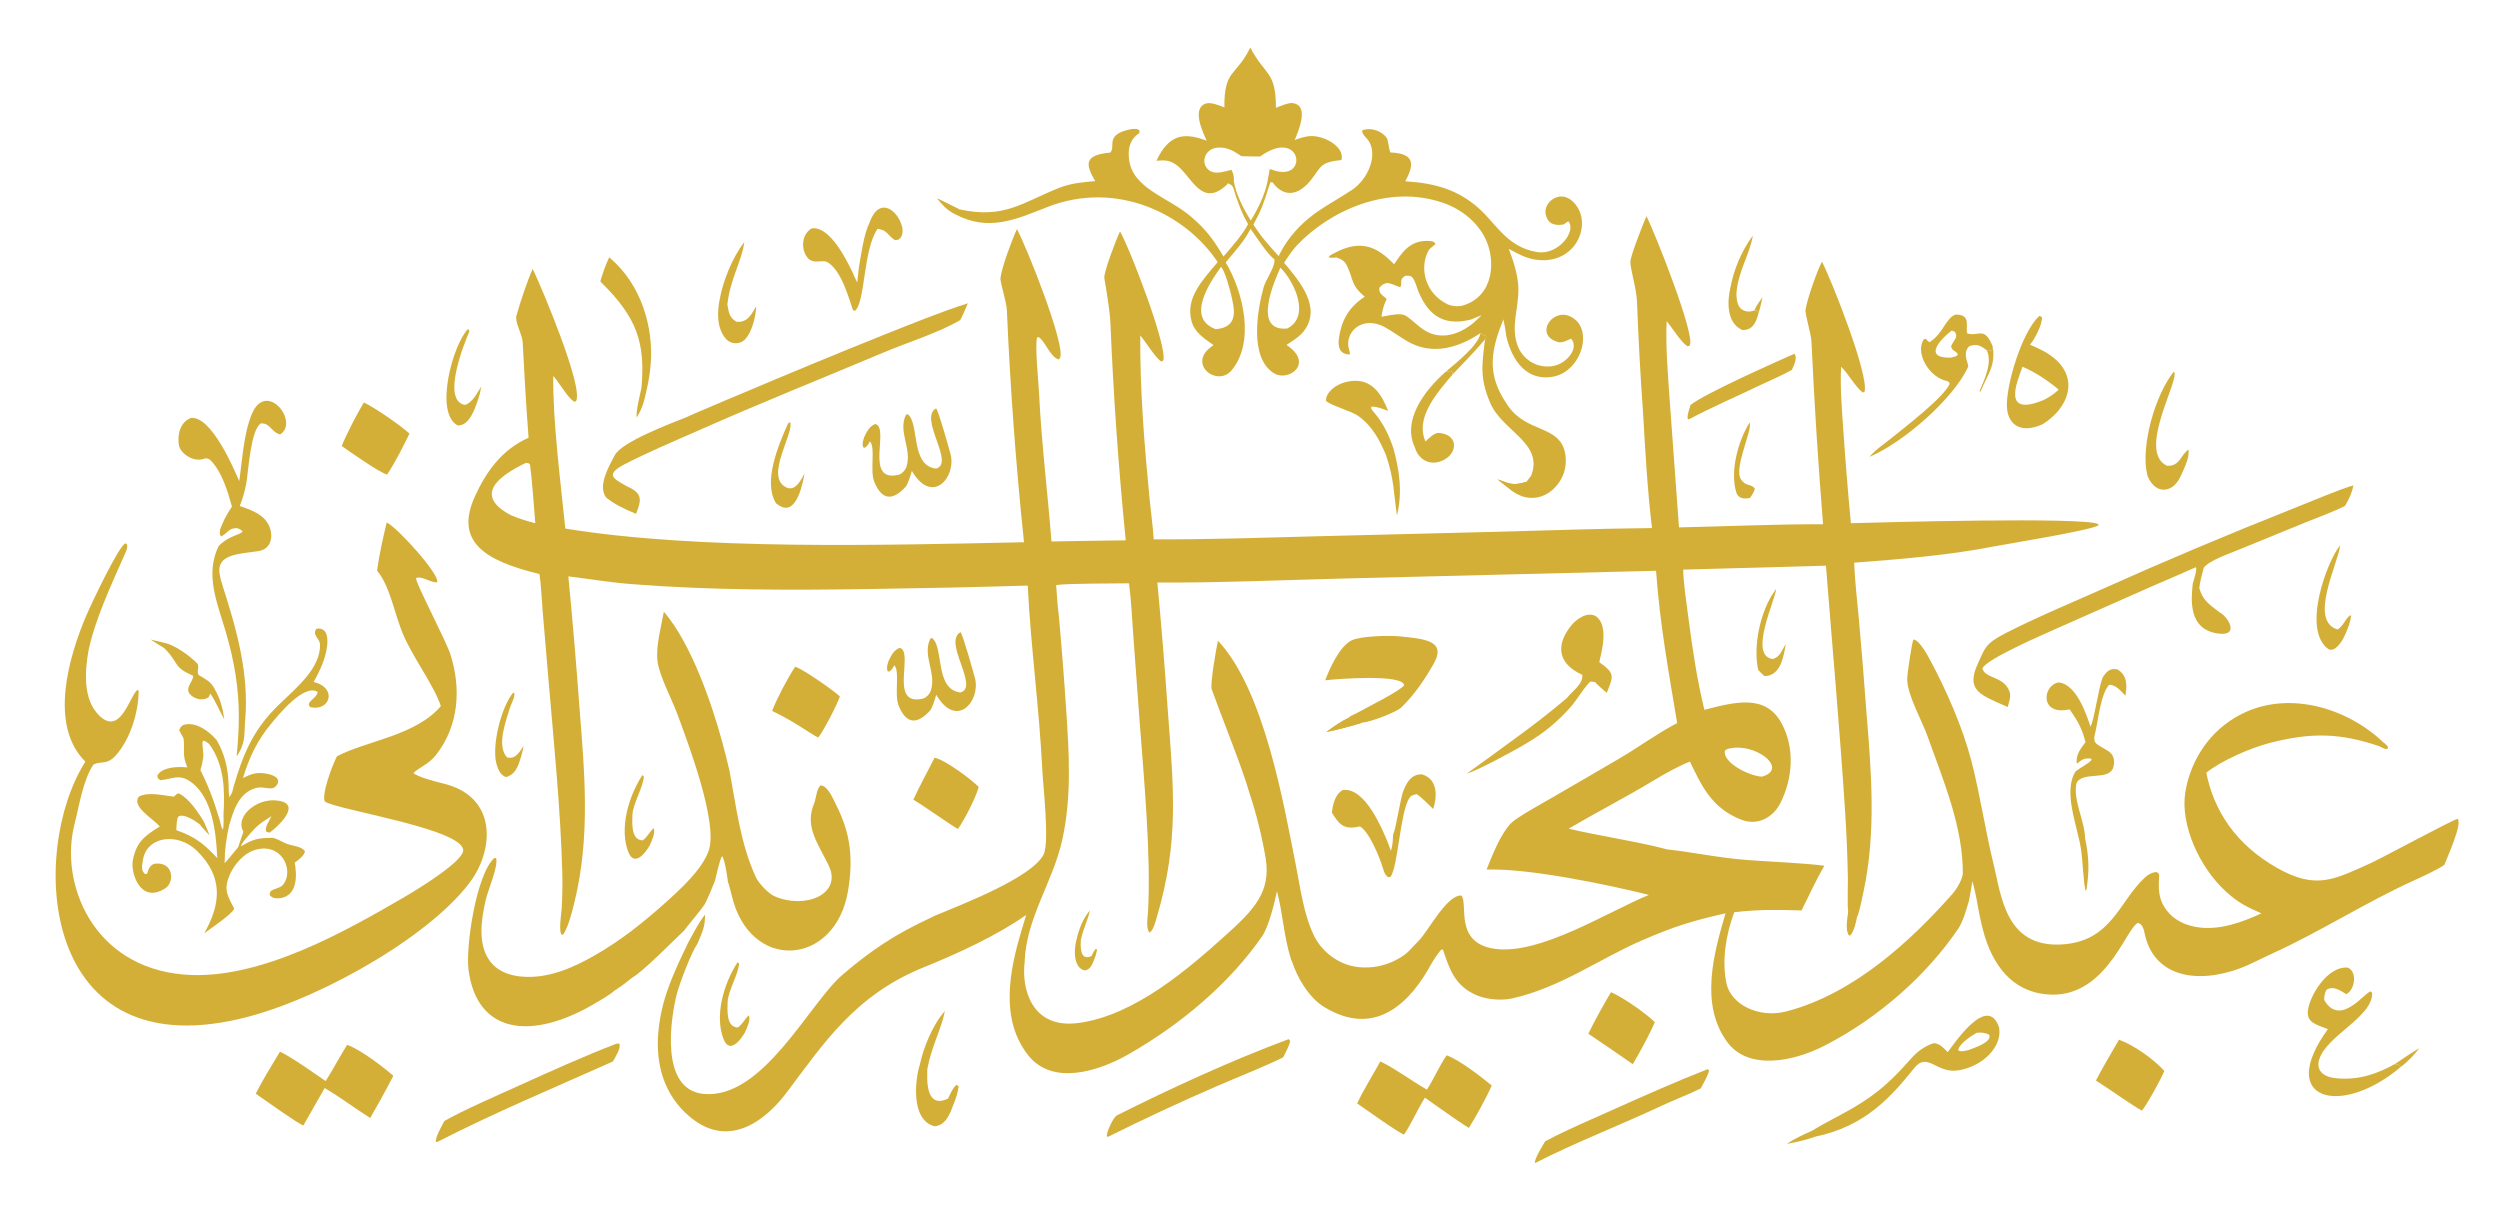 <?xml version="1.0" encoding="UTF-8" standalone="no"?><!DOCTYPE svg PUBLIC "-//W3C//DTD SVG 1.1//EN" "http://www.w3.org/Graphics/SVG/1.1/DTD/svg11.dtd"><svg width="100%" height="100%" viewBox="0 0 19750 9667" version="1.1" xmlns="http://www.w3.org/2000/svg" xmlns:xlink="http://www.w3.org/1999/xlink" xml:space="preserve" xmlns:serif="http://www.serif.com/" style="fill-rule:evenodd;clip-rule:evenodd;stroke-linejoin:round;stroke-miterlimit:2;"><g><path d="M5509.875,7455.167c-51.792,75.25 -140.25,312.292 -163.292,398.292c-46.042,181.5 -139.542,753.25 210.417,788.208c468.708,46.833 837.125,-716.5 1095.917,-938.625c225.542,-193.625 418.208,-322.792 704.917,-455.25l20.083,-10.583c225.917,-93.708 779.042,-306.5 867.125,-488.5c46.583,-96.25 -5.042,-545.875 -11.167,-671.375c-23.375,-479.625 -91.542,-972.25 -114.667,-1451.167c-412.708,12.125 -825.583,21.083 -1238.542,26.917c-631.25,9.833 -1259.333,10.875 -1888.708,-38.375c-180.75,-14.167 -327.583,-40.208 -502.125,-61.292c33.167,342.542 62.292,685.292 87.375,1028.208c41.292,524.25 88.458,1027 -39.667,1547.958c-16.542,67.208 -46.625,192.5 -87.458,251.417l-11.583,4.542c-27.458,-26.625 -4.083,-165.417 -1.458,-205.833c5.75,-97.25 7.375,-194.583 4.792,-291.917c-13.625,-495.583 -64.833,-1003.292 -107.208,-1498.667l-47.917,-564.208c-7.375,-88.542 -11.667,-203.542 -24.792,-289.75c-423.338,-103.5 -676.7,-250.75 -508.983,-615.917c80.742,-175.792 200.208,-362.625 422.817,-461.333c-19.621,-252.333 -33.696,-503.417 -46.817,-755.875c-3.062,-58.917 -63.192,-160.042 -49.379,-207.85c30.35,-105.063 83.113,-270.454 129.154,-369.821c70.333,146.429 406.25,942.921 341.417,1046.171l-15.667,2.542c-56.625,-39.625 -114.583,-149.042 -163.667,-202.792c-5.042,353.458 58.833,844.333 95.208,1205.375c1058.875,172.625 2523.417,130.542 3623.5,108c-63.708,-609.583 -108.75,-1220.167 -135.125,-1831.242c-2.542,-70.733 -55.625,-222.463 -50.417,-259.042c12.833,-89.783 89,-294.979 129.792,-383.45c73,131.404 386.042,917.4 341.042,1016.108c-3.625,7.875 -5.125,8.5 -11.208,14.083c-69.75,-20.667 -107.542,-150.167 -160.75,-177.833l-10.333,4.083c-17.083,79.375 11.375,341.458 15.833,435.708c18.667,391.375 67.583,785.208 98.5,1175.542c195.458,-3.875 390.917,-6.833 586.417,-8.917c-56.917,-570.833 -97.208,-1142.5 -120.833,-1714.667c-5.208,-109.637 -32.583,-262.462 -48.208,-356.329c-7.25,-43.621 96.667,-314.704 123.667,-368.967c71.833,117.404 377.625,910.129 342.208,1019.546l-14.75,8.333c-47,-27.458 -125,-158.625 -167.375,-206.667c-2.208,433.833 32.125,862.167 74.25,1294.833c10.125,104.25 25.458,212.042 32.333,315.792c407.542,2.708 883,-13.208 1293.667,-24.125l1429.208,-35.667c400.958,-10.792 813.125,-25.167 1213.417,-29.083c-36.292,-298.75 -53.083,-610.458 -70.625,-910.25c-20.958,-292.25 -36.875,-584.75 -47.792,-877.317c-4.25,-104.675 -50.458,-248.708 -52.708,-313.442c-1.542,-44.746 103.042,-306.55 127,-362.817c64.167,122.408 390,944.492 342.417,1020.2c-1.208,1.917 -3.125,3.583 -4.667,5.375l-15.917,0.792c-53.25,-37.792 -117.792,-144.583 -161.917,-197.25c-8.542,204.042 8.083,383.958 21.25,588.167l76.208,1041.167c371.25,-7.542 770.75,-26.542 1138.083,-24.458c-38.708,-479.667 -69.208,-959.708 -91.5,-1439.958c-3.042,-72.333 -52.833,-218.146 -46.708,-257.088c12.542,-79.871 91.667,-307.725 129.5,-377.425c77.083,147.525 372.333,896.804 336.792,1026.762l-14.208,7.625c-62.25,-50.083 -110.167,-144.125 -171.083,-204.708c-8.583,160.042 5.5,324.417 16.208,484.458c16.875,250.75 37.167,501.333 60.917,751.75c243.125,-6.958 1832.958,-50.375 1953.375,6.375l3.083,10.25c-62.167,41.167 -724.583,146.875 -834.625,168.417c-349.75,68.458 -735.833,99.75 -1095.917,126.708c5.5,148.167 24.583,306.875 38,455.5c21.292,237.667 40.583,475.458 57.875,713.333c39.375,476.208 79.625,959.417 -22.458,1432.042c-6.333,29.208 -33.958,173.5 -50.042,196.167c-11,48.5 -20.083,104.292 -52.5,146.75l-12.333,1.5c-30.417,-44.208 -12.208,-134.208 -6.042,-186.667c-6.875,-40.458 -1.333,-212 -2.125,-264.25c-3.167,-172.625 -10.25,-345.208 -21.25,-517.667c-41.667,-648.75 -100.917,-1303.75 -152.042,-1952.833l-1127.875,31.125c1.5,100.667 26.958,270.375 40.583,375.042c31.417,241.292 68.542,494.667 127.042,732.542c245.458,-63.958 485.708,-125.458 610.833,108.208c105.625,197.208 87.417,437.042 -13,633.083c-49.417,96.417 -167.708,182.375 -309.083,125.5c-239.208,-92.75 -316.458,-281.583 -403.292,-457.917c-101.458,41.25 -199.583,96.958 -289.625,151.25c-217.75,131.25 -448.5,249.875 -668.333,378.833c237.292,56.5 556.667,103.625 781.583,164.542l5.25,0.083c210.667,23.208 392.708,65.458 627.875,83.25c162.458,12.292 464.75,24.667 605.167,45.083c-71.958,124.833 -116.208,227.25 -179.917,353.042c-206.667,-5.917 -328.542,-8.375 -531.583,13.792c-65.917,177.5 -98.833,377.667 -62.167,559.875c33.667,167.333 254.625,281.375 475.292,223.625c543.875,-142.333 997.75,-575.125 1306.792,-923.75c38.042,-42.917 77.25,-109.708 85.75,-161c2.708,-371.292 -152.333,-734.167 -279.417,-1090.292c-44.583,-125 -156.5,-319.333 -160.208,-446.667c-1,-34.875 37.75,-301.25 49.958,-316.083c45.542,3.292 111.958,125.625 128.292,156.042c134.125,249.625 259.417,537.917 328.792,801.875c70.375,272.208 110,552.458 177.542,825.042c58,234 90.958,649.75 531.458,626.333c399.292,-21.167 456.083,-339.208 662.875,-529.708c23.167,-21.375 55.625,-41.333 92.792,-42.5c11.333,8.25 20.125,14.75 19.333,27.875c-6.167,102.75 -10.625,188.417 65.875,283.083c49.125,61.917 129.917,106.25 223.75,122.708c181.083,32.792 368.792,-38.375 517.792,-107.292c-120.958,-52.708 -188.167,-88.25 -279.333,-171.333c-214.125,-195.083 -360.292,-530.042 -322.667,-781.167c35.667,-221.125 158.792,-454.375 396.708,-595.75c396.292,-235.458 891.458,-71.833 1171.583,200.458c25.333,25.208 31.958,22.458 31.292,46.958c-28.333,2.292 -30.083,-4.208 -60.917,-17.792c-310.375,-106.083 -536.875,-113.208 -868.958,-28.125c-158.5,40.625 -388.625,143.25 -503.083,235.833c59.75,299.375 232.708,568.208 563.083,754.125c306.25,172.25 449.875,87.958 729.875,-37.167c88.542,-39.542 659.375,-348.917 692.042,-352.667c41.708,33.875 -82.458,305.292 -104.25,363.583c-61.208,42 -174.667,92.958 -247.333,126.25c-386.167,176.458 -728.25,399.417 -1114.583,575.208c-101.375,46.083 -203.5,103.333 -309.667,135.5c-364.25,110.292 -634.375,-2.292 -695.333,-291.333c-5.708,-27.042 -14.792,-78.583 -53.75,-87.125c-100.792,44.792 -267.625,648.458 -771.917,557.5c-133.458,-24.042 -233.75,-95.833 -302.292,-182.875c-134.542,-170.833 -167.5,-379.5 -202.25,-571.25c-9.667,-44.25 -18.5,-88.833 -31.667,-132.542c-8.542,49.708 -16.542,106.458 -27.583,155.333c-19.5,67.667 -44.708,162.208 -86.5,223.458c-242.875,355.875 -616.583,696.875 -1059.083,922.75c-236.917,120.917 -596.917,198.292 -765.167,-33.667c-216.875,-298.958 -103.833,-699.792 -11.792,-1014.583c-269.25,61.5 -403.625,102.917 -655.5,212.042c-342.583,147.5 -644.583,373.542 -1029.042,460.125c-82.167,18.542 -195.333,9.292 -271.083,-20.583c-188.708,-74.458 -228.208,-224.167 -276.458,-363.875l-11.708,-1.75c-26.042,24.5 -70.125,94.875 -87.125,125.708c-144.583,261.958 -417.292,583.875 -836.75,330.25c-126.708,-76.625 -215.208,-235.958 -255.125,-355.625l-10.208,-24.125c-58.208,-187.458 -62.5,-355.583 -110.5,-536.875c-17.625,85.583 -64.792,279.25 -115.708,353.5c-247.208,360.625 -629.917,692.167 -1061.375,937.292c-229.958,130.667 -593.625,248.042 -785.75,8.333c-230.25,-287.25 -148.208,-675.875 -55.917,-987.333c12.167,-41.5 24.708,-82.958 37.625,-124.333c-220.875,156.875 -537.5,304.208 -806.583,412.667c-546.625,220.333 -794.417,603.958 -1086.333,991.167c-158.708,210.458 -448.75,450.542 -758.833,195.542c-218.333,-179.583 -274.417,-431.125 -254.917,-667.25c10.292,-119.042 36.458,-237 78.125,-352.167c43.917,-123.792 99.875,-238.958 157.333,-359.458c39.25,-71.458 79.125,-151.375 130.042,-217.75l2.431,-3.233c0.53,0.424 1.068,0.847 1.614,1.269c-0.146,99.283 -21.195,132.037 -60.045,226.505Zm-1355.267,-3798.375c-228.5,109.208 -409.708,259.417 -118.196,413.458c73.637,30.792 112.35,41.458 192.462,63.333c-9.875,-115.375 -24.583,-342.292 -42.333,-465.292c-4.708,-3.333 -9.417,-6.667 -14.167,-10l-17.767,-1.5Zm9549.767,2250.125c-44.417,7.125 -47.875,2.167 -76.583,21.583c-26.083,88.417 180,201 291.458,207c200.167,-56.125 -13.917,-242.125 -214.875,-228.583Zm-5339.833,-1044.917c22.708,249.5 42.208,499.167 58.5,748.958c23.167,340.958 43.375,680.333 -29.792,1018.25c-73.625,339.958 -288.708,623.208 -298.833,975.042c-24.083,200.292 50.667,527.167 425.708,477.292c448.792,-59.667 878.375,-437.708 1162.083,-692.5c224.208,-201.333 359.625,-342.5 316.458,-609.083c-29.792,-176.125 -73.375,-350.792 -130.542,-523.125l-25,-80.75c-81.167,-241.958 -184.042,-491.25 -270.833,-730.833c-13.333,-36.792 36.5,-329.292 49.5,-383.708c367.958,391.708 520.792,1300.75 614.083,1766.125c36.125,180.25 61.75,393.75 145.292,565.542c54.583,112.208 181,227.167 345.375,246.458c112.583,13.25 220.208,-10.583 313.708,-61.5c86.667,-47.208 109.542,-89.125 166.542,-145.167c74.833,-73.542 222.417,-365.417 338.167,-358.167c57,63.792 -62.375,376.542 266.292,421.208c357.583,48.583 885.917,-290.75 1215.458,-426.333c-325.458,-81.042 -947.708,-211.208 -1282.625,-200.042c40.917,-104.042 110.417,-282.417 193.833,-367.167c44.458,-45.167 244.625,-155.5 317.042,-197.167c175.958,-101.292 351.458,-205.042 527.292,-306.792c153.625,-88.917 312.75,-205.917 467.333,-286.458c-69.708,-419.333 -135.625,-776.667 -166.833,-1202.792l-2482.958,61.458c-463.042,11.917 -997.792,34.75 -1456.625,31.292c31.542,335.125 58.917,670.5 82.125,1006.042c45.208,610.458 92.458,1031.333 -85.542,1634.417c-10.25,34.167 -25.625,103.625 -58,125.75c-30.375,-29.167 -15.458,-126.042 -12.333,-167.333c25,-443.125 -33.042,-1059.25 -66.542,-1504.333l-50.167,-680.333c-9.625,-131.25 -16.167,-278.083 -33.708,-407.917c-105.333,2.208 -489.292,-0.333 -575.5,13.792c6.208,74.875 10.875,166.583 21.042,239.875Z" style="fill:#D4AF37;"/><path d="M18831.5,5867.75c25.333,25.208 31.958,22.458 31.292,46.958c-28.333,2.292 -30.083,-4.208 -60.917,-17.792c23.917,-13.833 15.625,-7.458 29.625,-29.167Z" style="fill:#D4AF37;fill-rule:nonzero;"/><path d="M10469,5374.5c29.25,-78.875 113.625,-274.833 213.958,-317.958c73.792,-31.708 287.625,-38.125 373.958,-29.458c194.75,20.375 375.625,31.542 267.417,219.917c-66.792,116.333 -149.458,241.708 -254.625,342.292c-39.542,37.833 -243.375,114.667 -304.417,118.917c-62.917,20.875 -222.542,63.375 -286.708,74.333c57.125,-43 110.458,-79.625 177.833,-113.292l9.5,-10.083l57.917,-28.75c80.792,-45 327.625,-167.25 368.958,-215.875c-4.875,-91.833 -533.083,-51.5 -623.792,-40.042Z" style="fill:#D4AF37;fill-rule:nonzero;"/><path d="M10656.417,5669.25c-11.708,15.708 -21.875,29.292 -32.542,45.458l10.583,8.25c39.333,-6.958 90.208,-16.167 130.833,-14.75c-62.917,20.875 -222.542,63.375 -286.708,74.333c57.125,-43 110.458,-79.625 177.833,-113.292Z" style="fill:#D4AF37;fill-rule:nonzero;"/><path d="M12062.292,5870.208c-73.958,46.667 -395.167,220.292 -474.333,241c129.708,-93.292 258.792,-187.125 387.208,-281.458c139.583,-100.875 273.875,-205.792 402.458,-314.5c40.208,-53.458 129.833,-108.833 122.708,-183.833c-210.125,-95.792 -203.458,-251.083 -82.167,-396.292c31.542,-37.75 119.25,-108.875 190.708,-66.292c100.75,73.5 45.25,274.5 25.625,362.542c132.333,93.042 107.375,113.208 59.167,242.667c-20.833,-19.333 -81.583,-68.292 -90.458,-85l-36.542,-5c-33.167,18.667 -114.5,153.167 -160.5,203.958c-101.792,112.458 -200.667,197.458 -343.875,282.208Z" style="fill:#D4AF37;"/><path d="M11005.292,6593.792c20,-36.125 56.167,-272.083 77.875,-338.083c24.083,-56.083 53.958,-139.75 149.583,-138.667c134.542,40 117.583,188.458 89.583,274.167c-38.292,-36.708 -86.375,-88 -130.708,-117.625c-31.792,8.583 -42.292,7.125 -58.625,32.25c-71.417,110.042 -89.25,545.292 -147.667,620.833l-17.167,4.25c-31.542,-20.042 -36.667,-54.417 -47.917,-86.125c-17.875,-63.75 -105.708,-280.542 -177.917,-316.292c-134.292,33.375 -167.333,-25.542 -220.708,-109.042c6.833,-56.708 22.5,-144.917 88,-178.542c176.583,-20.75 308.833,308.25 350.833,406.25l27.792,74.833c15,-47.333 14.667,-79.708 17.042,-128.208Z" style="fill:#D4AF37;"/><path d="M3054.675,4128.167c73.954,27.75 425.704,414.208 398.658,472.792c-56.662,1.625 -126.875,-56.458 -166.837,-33.042c-2.708,39.375 237.408,493.292 272.225,603.042c82.338,259.542 72.354,557.5 -116.537,796c-58.133,73.375 -146.592,104.083 -175.446,140.417c26.212,28.208 179.112,69.25 231.721,81.542c413.758,96.75 407.633,487.083 238.283,746.542c-290.629,427.958 -1157.162,931.583 -1770.092,1095.167c-1663.127,443.833 -1742.44,-1307.083 -1292.258,-2013.542c-291.775,-289.583 -129.342,-832.75 7.725,-1155.958c32.379,-76.333 254.733,-548.083 308.971,-569.25l12.167,9.25c6.775,30.75 -8.754,55.583 -21.592,86.167c-105.771,241.625 -229.513,502.5 -282.758,753.167c-26.058,152.083 -49.217,384.25 87.404,514.75c168.538,160.958 239.596,-163.667 301.096,-206.417l8.233,11.208c-2.096,157.792 -59.35,368.542 -177.95,504.5c-74.071,84.875 -118.367,43 -179.9,76.167c-81.858,119.667 -114.279,334.958 -149.608,472.875c-117.5,458.75 138.587,1123.75 864.304,1185.458c600.213,51.042 1301.029,-355.875 1752.363,-618.375c94.212,-55.667 464.879,-280.292 454.337,-367.458c-20.454,-169.25 -994.287,-313.833 -1093.438,-381.25c-25.983,-60.083 58.267,-280.667 90.942,-346.833l5.421,-10.833c233.629,-122.25 623.804,-162.5 820.679,-396.542c-57.371,-169.125 -224.317,-387.75 -301.708,-574.458c-63.85,-154.042 -100.6,-374.417 -202.167,-495.25c16.571,-126.083 46.3,-254.958 75.763,-379.833Z" style="fill:#D4AF37;fill-rule:nonzero;"/><path d="M5648.167,6958.917c-25.542,62.667 -49.083,121.292 -79.75,182.875c-32.208,50.75 -155.5,193.958 -163.333,209.458c-82.417,76.167 -318.25,318.583 -407.292,370.042c-49.583,38.792 -90.292,71.583 -145.208,106c-34.375,32.042 -114.083,77.208 -157.625,102.833c-489.625,287.958 -928.483,244 -994.017,-271.583c-22.3,-175.417 59.146,-748.417 203.917,-879.917l14.042,0.708c20.825,58.208 -64.675,256.542 -80.354,324.75c-35.508,154.5 -77.004,384.042 58.808,519.833c51.671,51.667 127.167,80.833 211.758,90c220.262,23.875 426.637,-73.333 593.054,-168.75c204.625,-117.292 381.333,-259 546.292,-406.542c130.583,-116.792 294.708,-266.292 348.958,-414.292c79.917,-218.042 -159.958,-848.292 -246.375,-1083.125c-43.583,-118.5 -145.583,-308.458 -157.208,-421.208c-12.708,-123.167 29.208,-265.167 50.542,-387.625c217.458,253.917 377.667,724.292 459.083,1021.708c21.208,77.042 40.833,154.292 58.792,231.792c53.458,280.333 86.042,579.333 210.042,846.083c21.417,46.042 99.167,129 149.083,149.708c242.458,102.875 533.167,-18 425.833,-242.958c-82.042,-171.917 -194.542,-308.042 -115.292,-492.125c14.292,-33.167 18.75,-118.167 51.542,-142.333c58.375,4.167 99.958,111.875 120.25,151.292c121,235.292 135.208,434.75 96.792,676.25c-96.292,605.292 -780.042,653.875 -920.875,38.458c-2.083,-9.042 -24.542,-96.208 -29.25,-104c-2.042,-27.708 -26.917,-189.667 -46.083,-202.208c-20.208,29.5 -46.625,157.042 -56.125,194.875Z" style="fill:#D4AF37;"/><path d="M9879.708,1808.008c-52.5,99.812 -120.667,174.338 -196.833,264.742c137.375,228.133 235.667,629.625 45.292,854.5c-112.458,132.833 -356.417,-52.458 -150.25,-194.708l9.375,-6.333c-82.625,-57.417 -151.125,-102.667 -174.667,-190.958c-48.458,-181.921 86.875,-321.021 206.75,-464.492c-248.125,-376.079 -793.125,-652.217 -1346.708,-434.558c-243.583,95.783 -462.833,197.208 -725.167,56.867c-70.75,-38.379 -98.042,-71.425 -143,-125.025c57.042,29.025 114.625,57.471 172.667,85.325c355.333,77.925 494.083,-50.817 787.542,-168.225c93.75,-37.512 183.625,-45.312 287.458,-54.587c-76.5,-130.412 -92.417,-206.129 119.792,-225.529c44.375,-51.375 -45.875,-141.625 157.833,-183.429c19.583,-4.017 30.708,-3.142 51.958,-2.583l19.125,10.183c1.042,20.204 6.458,17.204 -10.375,29.442c-70.042,50.921 -79.875,126.775 -71.25,199.358c27.667,232.667 306.292,297.108 490,453.588c122.333,104.217 181.25,188.079 256.208,314.65c68.042,-79.392 148.917,-168.733 194.292,-255.892c-53.042,-91.696 -89.292,-192.992 -118,-290.65c-14.25,-20.567 -14.167,-18.904 -40.625,-31.7c-3.583,4.267 -7.125,8.533 -10.708,12.8c-206.792,193.271 -283.042,-92.221 -412.583,-168.425c-52.5,-30.908 -85.875,-25.496 -141.958,-22.492c11.375,-25.375 25,-50.162 40.75,-74.2c88.083,-133.408 193.083,-146.217 356.292,-83.983c-27.583,-61.788 -118.75,-246.946 -13.292,-291.504c42.917,-18.133 111.792,12.754 152.958,28.096c-3,-298.863 89.167,-243.65 199.292,-461.883l5.375,-10.871c118.083,226.429 202.042,181.55 202.75,476.196c31.333,-12.525 97.292,-41.129 130.25,-37.375c141.917,16.192 40.75,233.108 17.833,291.758c49.042,-18.146 102.333,-36.529 158.333,-29.904c112.792,13.35 235,96.671 211.167,187.842c-174.333,17.763 -158.917,55.017 -242.958,160.171c-88.542,110.829 -205.208,147.75 -302.083,15.829l-16.458,-0.096c-5.958,16.046 -11.5,32.175 -16.625,48.383c-34.333,113.371 -57.542,176.017 -117.417,285.746c60.958,96.779 119.5,161.208 199.5,249.162c51.875,-110.783 132.875,-212.712 238.25,-299.792c105.792,-86.275 225.083,-146.083 340.583,-222.938c123.375,-82.142 204.208,-266.038 135.25,-382.358c-17,-28.692 -62.125,-60.021 -53.5,-88.688c73.208,-27.583 162.458,10.596 194.542,63.225c11.125,18.242 18,111.646 30.208,112.1c210.917,7.9 173.542,116.254 114.833,227.133c243.125,15.192 420.292,70.487 582,214.863c138.333,123.454 221,303.192 456.458,344.021c169.958,29.471 316.917,-165.825 249.458,-242.65c-15.958,9.329 -22.917,14.363 -37.292,25.108c-86.417,14.825 -127.375,-16.512 -141.542,-80.437c-20.125,-90.842 105.958,-196.867 208.708,-106.075c174.042,153.783 45.333,500.425 -271.167,466.825c-87.542,-8.904 -158.917,-49.438 -229.125,-87.908c37.708,98.938 73,207.338 75.958,311.925c4.417,155.879 -64.375,302.946 -4.042,458.321c34.75,89.5 135.458,177.958 276.25,156.042c103.792,-16.167 212.292,-139.208 143.917,-216.875l-11.917,5.375c-33.167,14.792 -43.292,22.25 -79.792,24.458c-204.083,-46.625 -65.25,-269.238 79.208,-207.854c202,85.813 97.333,440.521 -132.25,479.104c-242.542,40.708 -338.125,-188.167 -367.25,-322.792c-5.5,-46.917 -12.958,-84.25 -23,-130.787l-31.625,84.329c-79.042,224.292 -78.75,392.417 72.875,604.917c148.417,208 397.542,146.917 445.208,360.833c11.333,53.167 8.833,107.5 -7.417,160c-44.625,141.083 -214.125,274.083 -397.25,154.583c-42.792,-32.583 -85.542,-67.292 -127.625,-100.583c100.583,35.875 123.25,53 229.917,18.583c10.833,-17.208 33.375,-40.625 38.708,-55.417c90.917,-252.458 -231.083,-344.833 -326.042,-565.917c-85.542,-199.25 -65,-303.25 -41.75,-502.5c10,-12.792 6.583,-9.417 9.042,-25.583c-22.5,-11.25 -21.042,-16.833 -45.083,-23.75c-171.375,113.792 -380.875,180.792 -581.625,61.542c-57.292,-34.25 -111.75,-74.667 -170.375,-107.292c-183.5,-102.15 -327.875,41.792 -285.417,177.667c4.292,13.792 6.333,21.917 6,36.208c-88.292,-0.25 -93.25,-70.958 -87.375,-119.708c15.75,-130.833 68.375,-248.362 204.833,-336.471c-111.083,-93.175 -87.208,-134.258 -140.292,-244.258c-16.708,-34.575 -39.583,-51.183 -82.917,-65.688c-31.417,2.288 -36.208,5.875 -62.75,-2.512c11.833,-17.437 24.417,-20.421 44.542,-31.312c211.542,-114.425 341.042,-50.271 473.5,87.713c59.25,-86.742 123.792,-199.537 289.333,-183.475c24.167,2.346 28.417,9.454 38.833,22.646c-10.083,8.25 -49.542,39.892 -54.375,48.492c-78.625,140.417 -28.5,342.637 148.5,428.229c33.125,15.517 86.792,20.275 123.375,8.942c248.292,-76.912 254,-359.062 179.375,-519.421c-59.083,-126.929 -179.583,-236.796 -341.167,-292.021c-438.375,-149.842 -898.333,69.479 -1149.375,334.746c-40.917,43.237 -72.5,92.042 -103.708,140.292c130.625,152.879 293.75,351.558 159.75,534.85c-34.375,47 -88.208,78.625 -140.875,113.708l5.5,3.792c212.25,144.083 11.125,287.167 -100.292,222.042c-207,-121 -131.333,-517.929 -85.042,-683.708c15.833,-56.808 98.792,-170.963 82.875,-220.854c-42.625,-23.129 -156.5,-194.867 -186.375,-238.221Zm-233.583,300.267c-86.417,120.196 -281.875,404.783 -41.167,492.517c184.167,-16.833 145.667,-160.108 123.542,-260.913c-9.25,-42.071 -50.125,-198.971 -82.375,-231.604Zm367.375,-674.429c2.917,-29.071 13.125,-56.975 15.167,-93.383l10.792,-3.604c306.5,125.754 251.917,-342.963 -83.417,-101.163c10.622,2.114 -154.29,-1.302 -149.583,-2.117c-52.833,-34.933 -104,-71.079 -181.208,-67.887c-118.917,4.917 -148.833,144.533 -57.542,188.904c45.042,21.892 113.5,-1.108 160.417,-13.229c13,22.137 24.708,62.308 18.583,85.213c13.125,98.925 77.25,226.033 134.625,315.479c59.417,-96.483 110.167,-203 132.167,-308.213Zm101.25,680.475c-41.833,95.992 -228.083,506.887 53.958,480.971c188.583,-95.496 54.25,-375.571 -53.958,-480.971Zm1508.208,409.262c-244.417,64.292 -351.458,-64.375 -417.125,-220.079c-16.083,-38.087 -23.292,-82.371 -51.25,-116.137c-31.25,-12.746 -14.5,-8.958 -53.208,-8.675c-54.125,33.667 -17.75,56.083 -39.625,90.575c-36.958,-11.292 -72.583,-33.908 -108.25,-33.254c-35.333,12.146 -34.167,14.271 -56.375,37.158c-5.958,43.204 20.417,56.721 58.208,87.908c-25.208,49.579 -33.667,89.046 -42.208,141.575c207.417,-39.537 167.625,-26.537 310.667,86.012c136.875,107.708 294.083,61.875 414.917,-36.458l67.292,-62.2c-29.458,10.621 -54.625,21.458 -83.042,33.575Zm-673.958,1070.917c-47.667,-111.708 -104.542,-228.625 -222.708,-310.958c-51.167,-35.667 -219.625,-83.042 -251.042,-117c-2.667,-66.125 73.917,-126.375 151.583,-147.042c216.833,-57.75 294.458,116.625 339.708,226.75c-37.792,-14.375 -90.875,-35.958 -132.5,-33.5c-8.25,16.292 11.292,33.292 27.042,52.458c72.75,88.5 111.875,175.125 146.292,274.958c49.083,178.333 73.25,351.417 28.542,531.917c-27.833,-186.542 -21.208,-282.167 -86.917,-477.583Z" style="fill:#D4AF37;"/><path d="M11830.458,3786.667c100.583,35.875 123.25,53 229.917,18.583c-51.375,59.292 -70.125,16.083 -107.542,52.75l5.25,29.25c-42.792,-32.583 -85.542,-67.292 -127.625,-100.583Z" style="fill:#D4AF37;fill-rule:nonzero;"/><path d="M1903.429,6686c99.279,-57.083 130.621,-67.25 255.271,-66.833c38.667,10.167 65.325,30 101.396,44.583c53.104,21.5 118.683,18.958 148.838,60.833c-3.3,33 -50.183,68.792 -80.883,90.542c16.429,80.542 33.95,283.542 -143.046,281.792c-23.562,-0.208 -39.588,-10.208 -53.579,-23.25c-8.15,-64.375 78.096,-37.958 113.25,-95.75c75.192,-115.333 -25.775,-327.167 -233.608,-262.292c-129.571,40.458 -233.275,216.958 -220.804,316.958c6,48.083 36.592,100.5 60.117,145c-13.346,41.917 -181.846,154.125 -236.879,195.375c128.438,-227.5 155.842,-441.333 -56.913,-650.625c-153.837,-151.333 -403.513,-116.333 -428.487,78.5c-4.475,34.917 -17.142,78.25 19.537,104.708l14.071,-2.833c7.992,-30.375 25.25,-80 71.633,-80.375c137.579,-9.583 146.696,147.25 72.379,195.375c-197.554,127.833 -275.633,-124.5 -256.462,-221.333c27.542,-139.125 84.25,-188.708 213.371,-267.292c-59.008,-66.25 -226.192,-157.875 -165.158,-236.667c79.017,-38.833 188.971,-8.417 276.121,1.375l28.342,-25.333l16.817,2.417c83.021,45.708 147.075,148.833 190.721,218.083c16.692,37.708 31.579,71.542 45.358,109.958c-15.725,-17.083 -68.325,-71.625 -76.979,-87.125c-33.333,-24.583 -125.371,-88.625 -169.017,-60.917c-16.475,27.958 -12.904,74.917 -15.829,107.25c162.458,58.542 220.596,113.208 323.267,220.458c-1.846,-44.167 -4.937,-88.333 -9.271,-132.417c-14.125,-142.333 -53.421,-373.583 -209.292,-475.958c-87,-57.167 -139.479,-14.458 -231.558,-6.375c-24.537,-22.042 -17.371,-9.875 -23.254,-37.625c38.742,-65.958 155.471,-71.75 237.367,-63.875c-43.517,-101.5 -19.258,-128.583 -29.925,-228.833c-0.283,-2.625 -28.508,-50.5 -34.283,-63.417c7.812,-24.292 7.525,-22.542 29.537,-41.667c102.987,-36.5 217.875,60.125 267.213,119.792c63.425,111.25 88.217,221.042 92.713,341.958c1.212,33.208 1.075,74.5 5.175,106.833c24.85,-27.042 26.238,-48.792 34.229,-81.042c73.479,-246.375 146.062,-444.292 359.4,-649.875c140.358,-135.25 329.9,-289.75 323.846,-475.208c-1.533,-46.958 -67.071,-77.75 -27.167,-124.292c92.292,-13.875 88.617,91.25 83.729,134c-11.675,102.25 -55.004,193.167 -106.446,287.458c191.096,45.667 128.067,236.375 -27.2,198.042c-43.017,-41.042 54.542,-67.208 58.121,-120.083c-110.25,-69.333 -319.175,194.5 -364.821,248.792c-113.975,135.583 -177.833,276.167 -224.846,431.333c63.871,-30.292 102.175,-47.75 183.458,-34.625c49.667,8 118.938,34.125 85.792,87.333c-36.7,58.875 -94.679,8.792 -163.208,25.708c-144.233,35.667 -185.267,196.708 -214.867,294.25c-23.988,112.833 -35.183,184.333 -36.204,300.542c11.888,-9.083 89.362,-106.458 106.767,-126.542l41.612,-122.417c-74.254,-126.5 131.013,-292.167 308.342,-237.333c133.792,41.333 -43.675,204.875 -101.983,245.417l-25.529,-8.708c-16.029,-33.917 25.1,-85.292 40.996,-121.917c-86.912,52.583 -123.004,82.208 -182.763,154.292c-20.175,24.75 -52.692,57.75 -58.521,83.875Zm-137.746,-251.667c10.725,-185.583 9.096,-390.333 -113.638,-557.208c-19.825,-13.417 -27.604,-24.167 -48.292,-25.125c-13.267,24.833 8.717,93.792 1.342,134.417c-6.758,37.208 -8.725,57 -22.104,96.333c74.054,150.417 107.683,246.25 154.946,403.625c6.637,29.167 8.175,42.875 22.979,69.833c8.046,-41.5 5.408,-79.958 4.767,-121.875Zm-468.367,-1314.125c-35.5,-20.792 -72.729,-45.583 -107.333,-67.667l110.9,26.375c90.15,20.375 197.467,103.458 255.175,159.708c28.342,27.625 -17.263,82.25 26.946,102.208c70.471,40.833 89.888,54.917 121.671,118.75c40.1,74.5 56.138,144.125 67.146,223.875c-34.004,-59.708 -73.992,-154.75 -110.483,-203.375l-13.996,29.667c-38.571,21.917 -82.1,19.833 -120.55,-4.042c-91.404,-56.833 1.963,-116.292 -1.179,-167c-161.362,-70.917 -109.296,-97.5 -220.233,-210.375l-8.062,-8.125Z" style="fill:#D4AF37;"/><path d="M7404.5,1568.042c57.042,29.025 114.625,57.471 172.667,85.325l-11.625,0.633c-14.958,0.708 -24.833,0.671 -39.667,0.45c5,21.55 6.292,18.646 21.625,38.617c-70.75,-38.379 -98.042,-71.425 -143,-125.025Z" style="fill:#D4AF37;fill-rule:nonzero;"/><path d="M15861.208,5585.583c-216.625,-95.458 -333.667,-129.667 -236.875,-341.375c57.125,-124.917 58.75,-159.375 215.583,-240.042c238.792,-122.875 493.625,-228.792 742.708,-339.292c504.958,-226.75 1018,-443.292 1538.542,-649.375c96.708,-37.958 387.292,-160.75 471.667,-180.917c-13.833,60.167 -33.5,106.708 -67.292,161.667c-80.542,42.875 -222.708,94.542 -314.167,131.542l-519.917,212.708c-77.292,31.792 -244.5,89.625 -281.875,145.292c-13.042,47.25 -30.208,112.083 -34.958,159.333c24.333,91.875 69.708,123.792 158.167,191c68.25,33.583 160.083,186.458 0.708,169.958c-254.167,-26.333 -221.875,-280.333 -210.667,-394.708c8.125,-34.083 35.208,-102.625 24.875,-130.375c-112,50.875 -231.833,100.542 -345.708,150.25l-754.833,334.292c-105.292,46.917 -560.833,243.75 -585.833,315.083c16.083,69.625 130.458,65.792 186.875,135.375c51.083,62.958 30.542,100.833 13,169.583Z" style="fill:#D4AF37;fill-rule:nonzero;"/><path d="M5845.917,3114.917c376.5,-160.167 755.625,-316.875 1137.25,-470.083c202.333,-80.292 454.208,-183.158 662.5,-248.704c-18.708,44.325 -36.25,89.625 -59.958,132.471c-166.042,98.442 -416.542,176.317 -604.958,255.733c-482.875,203.625 -977.333,400.792 -1453.917,612.417c-198.083,87.042 -408.167,176.042 -596.792,272.958c-141.5,78.042 -98.875,105.5 26.167,173.875c130.958,57.333 105.125,116.542 68.833,216.042c-91.5,-38.792 -162,-70.5 -235.375,-127.917c-70.667,-89.25 18.208,-243.625 65.708,-332.708c47.917,-104.792 433.542,-250 574,-306c60.5,-28.833 139.083,-60.542 202.375,-87.833c69.458,-30.875 143.375,-60.708 214.167,-90.25Z" style="fill:#D4AF37;fill-rule:nonzero;"/><path d="M1738.95,4182.458c29.867,-77 45.933,-108.667 93.533,-180.083c-30.983,-111.708 -80.212,-283.542 -176.4,-372.792c-19.542,-6.875 -22.525,-12.625 -43.017,-5.458c-87.679,30.708 -186.579,-43.125 -198.838,-103.708c-13.925,-68.875 0.604,-185.167 95.913,-219.083c163.371,-13.125 341.537,410.958 379.725,500.083c24.517,-166.417 34.1,-371.458 98.85,-528.667c113.804,-276.292 379.883,61.375 224.304,159.25c-71.438,-18.208 -76.413,-91.125 -152.338,-87.125c-81.942,52.292 -97.717,379.042 -115.729,476.792c-10.787,59.417 -27.792,118.125 -50.862,175.542c102.996,35.5 190.496,69.75 230.717,154.708c31.942,65.625 32.129,185.167 -86.608,202.5c-149.467,21.667 -326.588,23.083 -303.796,176.292c6.004,40.375 18.367,79.5 31.117,119c109.633,339.542 201.704,683.375 171.746,1034.5c-10.067,117.958 7.362,181.292 -67.975,291.792c22,-233.625 27.417,-409.292 -8.033,-644.5c-17.975,-112.042 -43.271,-223.375 -75.8,-333.583c-66.667,-229.917 -169.292,-456 -58.263,-684.125c83.046,-85.167 167.917,-85.333 189.579,-114.792c-19.396,-18.75 -17.308,-18.083 -46.567,-26.875c-67.058,-0.125 -69.925,40.417 -124.254,65.625c-15.158,-22.208 -8.604,-26.167 -7.004,-55.292Z" style="fill:#D4AF37;"/><path d="M2741.946,8254c106.837,37.167 289.608,178.25 365.471,244.792c-57.846,112.042 -118.858,223.167 -182.992,333.292c-125.396,-78.708 -224.771,-156.917 -359.771,-236.583l-168.238,295.75c-38.688,-10.5 -328.225,-218.25 -376.4,-251.333c57.933,-112.625 125.642,-221.958 191.696,-332.083c97.383,46.833 267.646,168.708 360.912,232.667c57.958,-91.583 111.229,-192.333 169.321,-286.5Z" style="fill:#D4AF37;fill-rule:nonzero;"/><path d="M11428.5,8337.083c100.75,35.125 277.042,173.5 356.083,238c-39.625,93.708 -124.958,246.083 -180.167,335.458c-96.958,-58.208 -250.458,-172.042 -347.542,-238.75c-59.5,95.042 -102.667,196.958 -164.667,291.5c-42.5,-12.333 -314.292,-207.667 -370.583,-246.042c44.125,-96.917 128.375,-232.833 183.208,-332.25c123.25,60.083 243.417,152.042 367.792,222.958c57.042,-88.292 95.708,-183.458 155.875,-270.875Z" style="fill:#D4AF37;fill-rule:nonzero;"/><path d="M16111.708,2495.421c11.5,3.396 4,0.625 19.75,11.463c3.375,54.867 -55.25,171.075 -94.5,216.242c73,31.583 134.958,59.583 191.875,107.25c194.417,162.917 115.417,391.042 -91.75,521.042c-174.125,78.333 -272.458,3.25 -282.125,-129.958c-11.917,-164.417 116.375,-602.042 256.75,-726.038Zm-134.042,401.704c-43.708,122.917 -166.917,403.708 171.792,261.042c51.917,-28.292 73.125,-43.25 114.458,-79.875c-81.375,-67.792 -180.125,-135.667 -286.25,-181.167Z" style="fill:#D4AF37;"/><path d="M15387.125,8311.917c56.833,-74.625 314.75,-462.042 405.542,-195.25c28.042,151.958 -130.167,309.125 -322.917,339.333c-172.667,27.083 -241.458,-150.25 -348,-17.292c-189.083,235.917 -393.917,460.5 -778.125,539.958c-66.333,25.042 -155.25,44.75 -227.208,58.458c57.25,-41.208 134.458,-75.5 202.458,-105.958c90.542,-57.5 230.375,-125.375 328.667,-183.458c202.875,-119.917 311.667,-229.25 452,-387.25c43.667,-49.208 103.375,-97 178.333,-119.958c51.708,5.792 77.083,40.125 109.25,71.417Zm230.917,-153.25c-45.458,23.375 -153.917,97.708 -146.667,141.167c30.125,10.375 34.875,3.625 76.417,-3.333c56.667,-20.958 189.542,-63.667 167,-121.25c-28.458,-17.417 -61.083,-19.458 -96.75,-16.583Z" style="fill:#D4AF37;"/><path d="M18390.167,8130.375c-100.417,-40.042 -169.875,-52.458 -157.208,-151.917c13.25,-103.875 147.792,-348.125 315.208,-334.417c77.667,34.292 54.458,178.5 -12.333,209.583c-48.25,-27.333 -102.25,-70.292 -157.375,-33.167c-10.833,19.625 -24.125,68.792 -13.167,86.5c126.167,203.625 314.25,-65.292 362.167,-74.75l12.458,11.167c8.042,191.75 -366.417,338.583 -419.583,531.417c-21.667,78.792 28.292,132.583 134.292,143.125c180.458,17.958 326.958,-35.625 465.583,-112.208c27.375,6.625 31.917,4.792 47.667,21.625c-471.25,400.458 -990.125,270.5 -577.708,-296.958Z" style="fill:#D4AF37;fill-rule:nonzero;"/><path d="M15383.958,3010.708c-142.917,-25.958 -258.833,-224.167 -185.25,-331.125l14.375,-2.583l28.083,26.917c109.125,-63.75 129.125,-192.913 208.042,-218.738c126.25,-0.729 77.083,93.571 91.417,149.071c90.542,28.125 136.458,-63.375 202.667,105.042l-9.125,34.833c-20.375,-8.25 -16.167,-8.5 -39.708,-7.958c-44.75,-33 -74.208,-54.208 -137.875,-30.75c-32.75,32.5 -29.208,69.042 -21,108c3.625,10.333 16.292,46.875 12.708,54.708c-111.708,244 -495.25,588.208 -779.917,711.625c49.042,-58.75 116.417,-101.833 176.25,-150.417c111.417,-90.5 408.208,-317.458 457.958,-426.417c-5.792,-17.25 0.083,-9.708 -18.625,-22.208Zm34.542,-399.5c-78.833,60.458 -237.333,217.958 -8.375,214.458c40.833,-11.417 42.833,-5.792 58,-27.208c-32.875,-42 -37,-15.542 -55.375,-61.167c24,-58.375 59.833,-68.333 30.833,-115.875c-5.75,-2.458 -19.5,-8.917 -25.083,-10.208Z" style="fill:#D4AF37;"/><path d="M4872.75,8244.208l19.458,0.542c16.375,34.667 -30.417,103.667 -50.458,141c-453.125,202.625 -951.45,411.5 -1384.896,634.625l-12.167,1.083c-11.917,-28 49.321,-134.083 65.567,-165.5c146.854,-84.25 417.7,-201.917 583.325,-276.917c246.629,-111.708 523.171,-237.25 779.171,-334.833Z" style="fill:#D4AF37;fill-rule:nonzero;"/><path d="M10180.5,8209c3.292,2.167 9.5,11.083 12.083,14.458c-8.917,42.458 -34.833,88.417 -55.25,129.208c-127.792,65.042 -386.417,167.792 -532.042,231.292c-289.75,125.875 -574.208,258.417 -853.042,397.375l-8.875,-6.5c-3.458,-26.875 50.5,-148.5 80.583,-163.625c420.917,-211.583 901.125,-432.625 1356.542,-602.208Z" style="fill:#D4AF37;fill-rule:nonzero;"/><path d="M13490.75,8446.25c7.917,5.25 2.708,1.208 11.083,14.708c-12.375,41.167 -44,96.292 -65.5,137.25c-87.583,44.625 -217.167,93.542 -311,137.792c-315.792,148.792 -692.292,294.458 -995.458,451.042l-3.792,-2.458c-4.583,-29.375 60.833,-134.5 81,-168.5c166.958,-89.333 378.292,-178.833 555.208,-258.208c239.625,-107.458 481.083,-214.583 728.458,-311.625Z" style="fill:#D4AF37;fill-rule:nonzero;"/><path d="M7020.208,5220.125c20.292,-39 36.583,-82.708 88.125,-102.375c115.417,32.417 -91.708,464.5 181.917,401.542c29,-6.667 58.25,-42.875 63.417,-64.375c45.875,-137.792 -69.708,-278 -3.875,-409.75l13.042,-5c96,70.75 19.417,406.833 224.417,430.167c153.292,-40.917 -140.75,-399.083 0.542,-475.958c17.458,13.125 105.292,327.458 114.625,363.917c45.75,178.792 -145.083,405.708 -306,130.458c-9.75,30.917 -30.25,104.958 -50.917,127.208c-123.25,132.667 -198.458,74.625 -245.75,-40.292c-37.417,-90.875 12.292,-272.5 -35.292,-320.208c-13.042,24.875 -14.333,31.833 -40.458,50.792l-11.917,-3.875c-10.583,-32 -1.208,-50.083 8.125,-82.25Z" style="fill:#D4AF37;fill-rule:nonzero;"/><path d="M6827.634,3451.75c20.292,-39 36.583,-82.708 88.125,-102.375c115.417,32.417 -91.708,464.5 181.917,401.542c29,-6.667 58.25,-42.875 63.417,-64.375c45.875,-137.792 -69.708,-278 -3.875,-409.75l13.042,-5c96,70.75 19.417,406.833 224.417,430.167c153.292,-40.917 -140.75,-399.083 0.542,-475.958c17.458,13.125 105.292,327.458 114.625,363.917c45.75,178.792 -145.083,405.708 -306,130.458c-9.75,30.917 -30.25,104.958 -50.917,127.208c-123.25,132.667 -198.458,74.625 -245.75,-40.292c-37.417,-90.875 12.292,-272.5 -35.292,-320.208c-13.042,24.875 -14.333,31.833 -40.458,50.792l-11.917,-3.875c-10.583,-32 -1.208,-50.083 8.125,-82.25Z" style="fill:#D4AF37;fill-rule:nonzero;"/><path d="M6785.542,2110.638c16.917,-96.846 38.583,-260.329 82.333,-348.346c109.375,-310.033 352.125,59.458 228.042,131.7l-26,3.238c-63.917,-42.404 -54.917,-76.375 -136.583,-90.158c-115.833,164.829 -96.417,582.883 -178.917,647.842l-15.417,-3.367c-35,-97.779 -89,-310.604 -200.542,-379.412c-46.917,-28.954 -135.292,37.479 -181.458,-74.033c-26.167,-63.225 -14.667,-151.892 55.542,-194.037c149.25,-20.796 285.042,271.167 324.208,350.296c6.292,18.925 26.083,57.242 35.375,77.183l13.417,-120.904Z" style="fill:#D4AF37;"/><path d="M2874.058,3179.792c77.967,33.75 302.304,189.292 360.779,245.917c-54.183,109.917 -107.479,217.667 -176.3,323.083c-50.258,-8.167 -310.883,-190.5 -359.083,-225.583c39.812,-98.083 118.992,-249.667 174.604,-343.417Z" style="fill:#D4AF37;fill-rule:nonzero;"/><path d="M16740.083,8213.542c128.167,47.333 278.083,158.958 357.875,246.333c-21.75,58.875 -135.542,264.625 -176.792,314.375c-68.542,-36 -281.292,-186.917 -363.625,-237.917c52.167,-101.833 124.792,-221.25 182.542,-322.792Z" style="fill:#D4AF37;fill-rule:nonzero;"/><path d="M6282.125,5266.417c77.583,29.792 296.958,184.333 352.833,235c-16.958,55.708 -129.833,276.792 -171.375,325.333c-28.083,-13.292 -108.167,-65.708 -137.458,-84.208c-79.75,-50.375 -139.042,-83.375 -226.417,-126.042c38.708,-100.708 120.708,-256.458 182.417,-350.083Z" style="fill:#D4AF37;fill-rule:nonzero;"/><path d="M16439.583,6706.042c-28.833,-183.833 -144.042,-452.792 -42.125,-612.792c43.625,-33.833 101.417,-58.542 126.792,-91.167l-6.792,-9.333c-59.583,-5.667 -69,10.458 -110.5,40.208c-10.458,-65.75 26.375,-115.292 68.458,-169.583c-26.333,-105.25 -59.292,-166.083 -125.833,-259.708c-233.333,53.458 -218,-183.292 -89.792,-212.333c144,7.208 226.458,262.125 254.667,347.833c26.417,-33.125 63.75,-306.5 97.208,-388.958c28.083,-39.458 50.083,-74.917 116.75,-61.917c84.417,53.542 72.542,134.792 62.542,207.833c-34.292,-34.542 -68,-81.792 -126.875,-87.292c-67.042,65.458 -88.125,278.458 -109.833,371.292c-29.292,104.375 10.333,92.583 106.208,157.042c42.958,28.833 46.417,82 35.25,122.708c-31.208,114.208 -246.292,27.542 -291.458,128.042c-29.292,134.208 65.625,295.708 67.875,434.25c31.583,145.958 34.542,263.333 10.167,409.167l-6.708,5.292c-15.333,-59.708 -23.167,-246 -36,-330.583Z" style="fill:#D4AF37;"/><path d="M12726.792,7838.167c98.917,42.792 276.875,167.958 346.083,236.708c-40.083,95.875 -118.917,238.917 -173.542,332.5c-116.125,-81.208 -233.375,-161.542 -351.708,-240.958c45.333,-94.208 124.542,-237.458 179.167,-328.25Z" style="fill:#D4AF37;fill-rule:nonzero;"/><path d="M7383.333,5985.708c83.5,17.25 294.25,174.208 348.542,231.667c-20.042,77.292 -112.208,259.583 -164,331.292c-46.25,-22.208 -266.792,-181.208 -352.708,-231.333c49.375,-106.708 113.875,-225.042 168.167,-331.625Z" style="fill:#D4AF37;fill-rule:nonzero;"/><path d="M5067.833,3062.917c30.125,-356.708 -34.583,-555.683 -325.417,-839.092c20.042,-70.225 38.833,-122.4 70.125,-190.812c257.333,214.062 349.917,557.529 328.542,837.404c-5.417,70.708 -16.417,141.167 -32.875,210.958c-18.875,85.25 -30.667,139.5 -78.5,217.792c-5.833,-58.375 25,-174.75 38.125,-236.25Z" style="fill:#D4AF37;"/><path d="M17172.708,2936.292c61.125,43.167 -297.75,629.917 -52.792,743.417c104.5,5 109.125,-91.958 169.833,-128.25c3.458,64.75 -16.875,106.208 -42.667,166.75c-23.125,52.333 -51.583,125.958 -125,146.458c-88.417,24.708 -147.458,-67.542 -159.125,-115.708c-53.25,-219.417 60.833,-626.875 209.75,-812.667Z" style="fill:#D4AF37;fill-rule:nonzero;"/><path d="M14175.042,2795.042c28.333,29.833 -4.417,94 -18.792,126.542c-65.542,38.417 -179.5,86.917 -251.583,121.5c-187.583,89.875 -382.292,174 -564.125,270.542l-8.917,-8.417c-1.083,-34.583 13.25,-71.458 23.625,-105.792c109.625,-89.333 655.5,-331.458 819.792,-404.375Z" style="fill:#D4AF37;fill-rule:nonzero;"/><path d="M11421.458,2936.458l41.125,-5.625c15.833,14.417 9.5,6.375 13.417,26.833c-120.542,141.958 -282.167,325.5 -224.625,503.667c2.917,8.833 6.208,17.583 9.875,26.25c19.667,-18.417 69.5,-70.292 104.333,-67.708c152.167,11.375 152.583,149.667 48.25,209.292c-114.25,65.25 -211.375,-3.917 -235.333,-92.125c-102.417,-209.542 65.708,-445.042 242.958,-600.583Z" style="fill:#D4AF37;fill-rule:nonzero;"/><path d="M7464.75,7986.792c-27.833,144.042 -106.25,279.792 -138.708,457.5c-1.375,66.875 -20.417,321.958 162.583,235.083c24.292,-46.625 31.542,-75.333 71.375,-114.708l-4.375,6.542l18.458,10.333c-9.917,55.958 -19.917,92.917 -43,147.375c-22.167,58 -55.708,161.458 -147.667,168.75c-191.667,-48.417 -153.833,-374.208 -116.5,-487.417c27.5,-131.25 99.125,-312.125 197.833,-423.458Z" style="fill:#D4AF37;fill-rule:nonzero;"/><path d="M8610.22,7192.242c-14.489,74.983 -55.31,145.649 -72.206,238.157c-0.716,34.813 -10.628,167.599 84.635,122.375c12.645,-24.271 16.419,-39.216 37.155,-59.713l-2.277,3.405l9.609,5.379c-5.162,29.13 -10.368,48.369 -22.384,76.718c-11.539,30.193 -29,84.049 -76.87,87.845c-99.774,-25.204 -80.08,-194.799 -60.645,-253.731c14.315,-68.324 51.601,-162.48 102.984,-220.436Z" style="fill:#D4AF37;fill-rule:nonzero;"/><path d="M5688.458,2350.375c25.417,-134.2 98.958,-319.829 191.375,-437.363c-18.417,149.571 -111.75,288.646 -133.625,492.596l1.417,7.967c9.458,52.092 13.583,95.846 70.375,127.925c91.958,10.75 123.625,-70.312 156.375,-121.883c-3.125,72.633 -30.708,204.758 -92.375,265.175c-39.458,38.667 -109.375,34.917 -145.792,-6.042c-79.708,-89.667 -69.667,-227 -47.75,-328.375Z" style="fill:#D4AF37;fill-rule:nonzero;"/><path d="M18529.292,5007.167c-17.833,42.125 -47.417,97.417 -95.958,123.375c-16.125,1.667 -26.833,5.917 -37.875,-1.875c-215.125,-151.833 -10.792,-699.208 92.458,-821.292c-18.583,148.417 -252.25,599.875 -20.125,665.667c54.5,-39.5 51.542,-75.792 98.375,-112.042l7.583,4.083c-5.917,49.625 -23,95 -44.458,142.083Z" style="fill:#D4AF37;fill-rule:nonzero;"/><path d="M3698.067,2598.583c5.938,6.083 6.913,11.333 10.308,19c-38.529,88.5 -224.883,546.917 -35.6,581.292c61.704,-17.917 97.35,-97 129.363,-145.958c-11.646,75.75 -29.983,119 -58.204,192.25c-21.154,42.458 -57.029,119.208 -129.329,115.375c-187.363,-103.333 -33.246,-647.458 83.462,-761.958Z" style="fill:#D4AF37;fill-rule:nonzero;"/><path d="M13847.417,1861.7c-22.417,144.762 -119.375,286.467 -129.75,459.708c2.167,37.904 2.917,93.408 41.792,121.975c16.958,12.629 40.458,19.088 64.375,17.671c8.208,-0.446 28.458,-6.442 35.333,-8.396l23.667,2.8l10.625,14.192c-14.042,54.433 -37.833,143.767 -130.375,137.1c-126.542,-56.583 -117.042,-234.221 -93.5,-330.346c25.208,-139.271 85.625,-291.863 177.833,-414.704Z" style="fill:#D4AF37;fill-rule:nonzero;"/><path d="M6131.5,3976.833c-106.958,-167.542 19.25,-466.417 94.875,-632.458l14.917,-9.708c38.375,80.5 -206.667,434.875 -28.292,516.458c75.292,34.417 118.25,-69.792 142.75,-109.75c-9.417,51.5 -59.333,352.833 -205.792,248.25l-18.458,-12.792Z" style="fill:#D4AF37;"/><path d="M5826.958,7601.625l10.833,8.708c1.75,74 -87.875,221.708 -89.333,304.708c-0.875,51.5 -15.875,200.542 80.583,201.833c31.708,-20.708 54.958,-65.083 85.667,-96.375c18.958,33.708 -14.042,100.292 -29.167,135c-31.417,57 -121.958,176.917 -170.042,52.458c-71.417,-184.708 1.667,-438.167 111.458,-606.333Z" style="fill:#D4AF37;fill-rule:nonzero;"/><path d="M5074.789,6123.588l10.833,8.708c1.75,74 -87.875,221.708 -89.333,304.708c-0.875,51.5 -15.875,200.542 80.583,201.833c31.708,-20.708 54.958,-65.083 85.667,-96.375c18.958,33.708 -14.042,100.292 -29.167,135c-31.417,57 -121.958,176.917 -170.042,52.458c-71.417,-184.708 1.667,-438.167 111.458,-606.333Z" style="fill:#D4AF37;fill-rule:nonzero;"/><path d="M4054.571,5471.208l8.721,6.667c6.746,26.875 -26.708,87.125 -35.692,116.75c-30.438,100.292 -106.446,297.208 -22.004,388.625c69.458,19.708 106.3,-54.583 131.563,-92c-12.675,65.208 -22.975,101.583 -47.867,164.375c-16.475,34.875 -42.833,69.792 -90.125,83.167c-46.696,-11.125 -66.833,-68.542 -76.037,-100.375c-41.213,-142.417 35.317,-452.583 131.442,-567.208Z" style="fill:#D4AF37;fill-rule:nonzero;"/><path d="M13890.208,5293.167c-42.792,-183.208 15.083,-467.625 131.875,-626.75l6,-8.292c1.25,-1.625 2.5,-3.292 3.708,-4.917c-9.875,95.875 -221.125,531.625 -25.333,553.167c61.083,-20.25 69.083,-71.792 101.833,-117.375c-16.375,77.958 -33.5,250.792 -167.792,252.292c-18.583,-13.667 -34.833,-32.125 -50.292,-48.125Z" style="fill:#D4AF37;"/><path d="M13821.833,3339.125c25.667,54.208 -128.542,361.292 -67.583,449.042c40.25,58 75.042,30.083 108.625,70.083c-2.458,26.833 -21.458,50.417 -37.5,75c-56.208,14 -95.917,-1.833 -108.792,-43.542c-50.5,-163.708 12.792,-404.292 105.25,-550.583Z" style="fill:#D4AF37;fill-rule:nonzero;"/><path d="M11695.25,2632.083c24.042,6.917 22.583,12.5 45.083,23.75c-2.458,16.167 0.958,12.792 -9.042,25.583c-77.167,92.5 -170.542,187.083 -255.292,276.25c-3.917,-20.458 2.417,-12.417 -13.417,-26.833l-41.125,5.625c82.917,-69.625 261.542,-212.333 273.792,-304.375Z" style="fill:#D4AF37;fill-rule:nonzero;"/><path d="M15743.292,2739.292c21,154.708 -36.083,207.958 -96.5,353.25l-9.375,-0.792c41.083,-95.375 105.333,-231.875 57.042,-325.583c23.542,-0.542 19.333,-0.292 39.708,7.958l9.125,-34.833Z" style="fill:#D4AF37;fill-rule:nonzero;"/><path d="M18920.208,8405.708c55.833,-37.208 135.625,-93.667 193.958,-125.375c-46.333,55.375 -84.167,100.25 -146.292,147c-15.75,-16.833 -20.292,-15 -47.667,-21.625Z" style="fill:#D4AF37;fill-rule:nonzero;"/><path d="M13924.125,2347.221c-8.958,38.604 -17.875,85.046 -30.667,122.429l-10.625,-14.192l-23.667,-2.8c17.625,-41.013 38.333,-67.783 64.958,-105.438Z" style="fill:#D4AF37;fill-rule:nonzero;"/></g></svg>